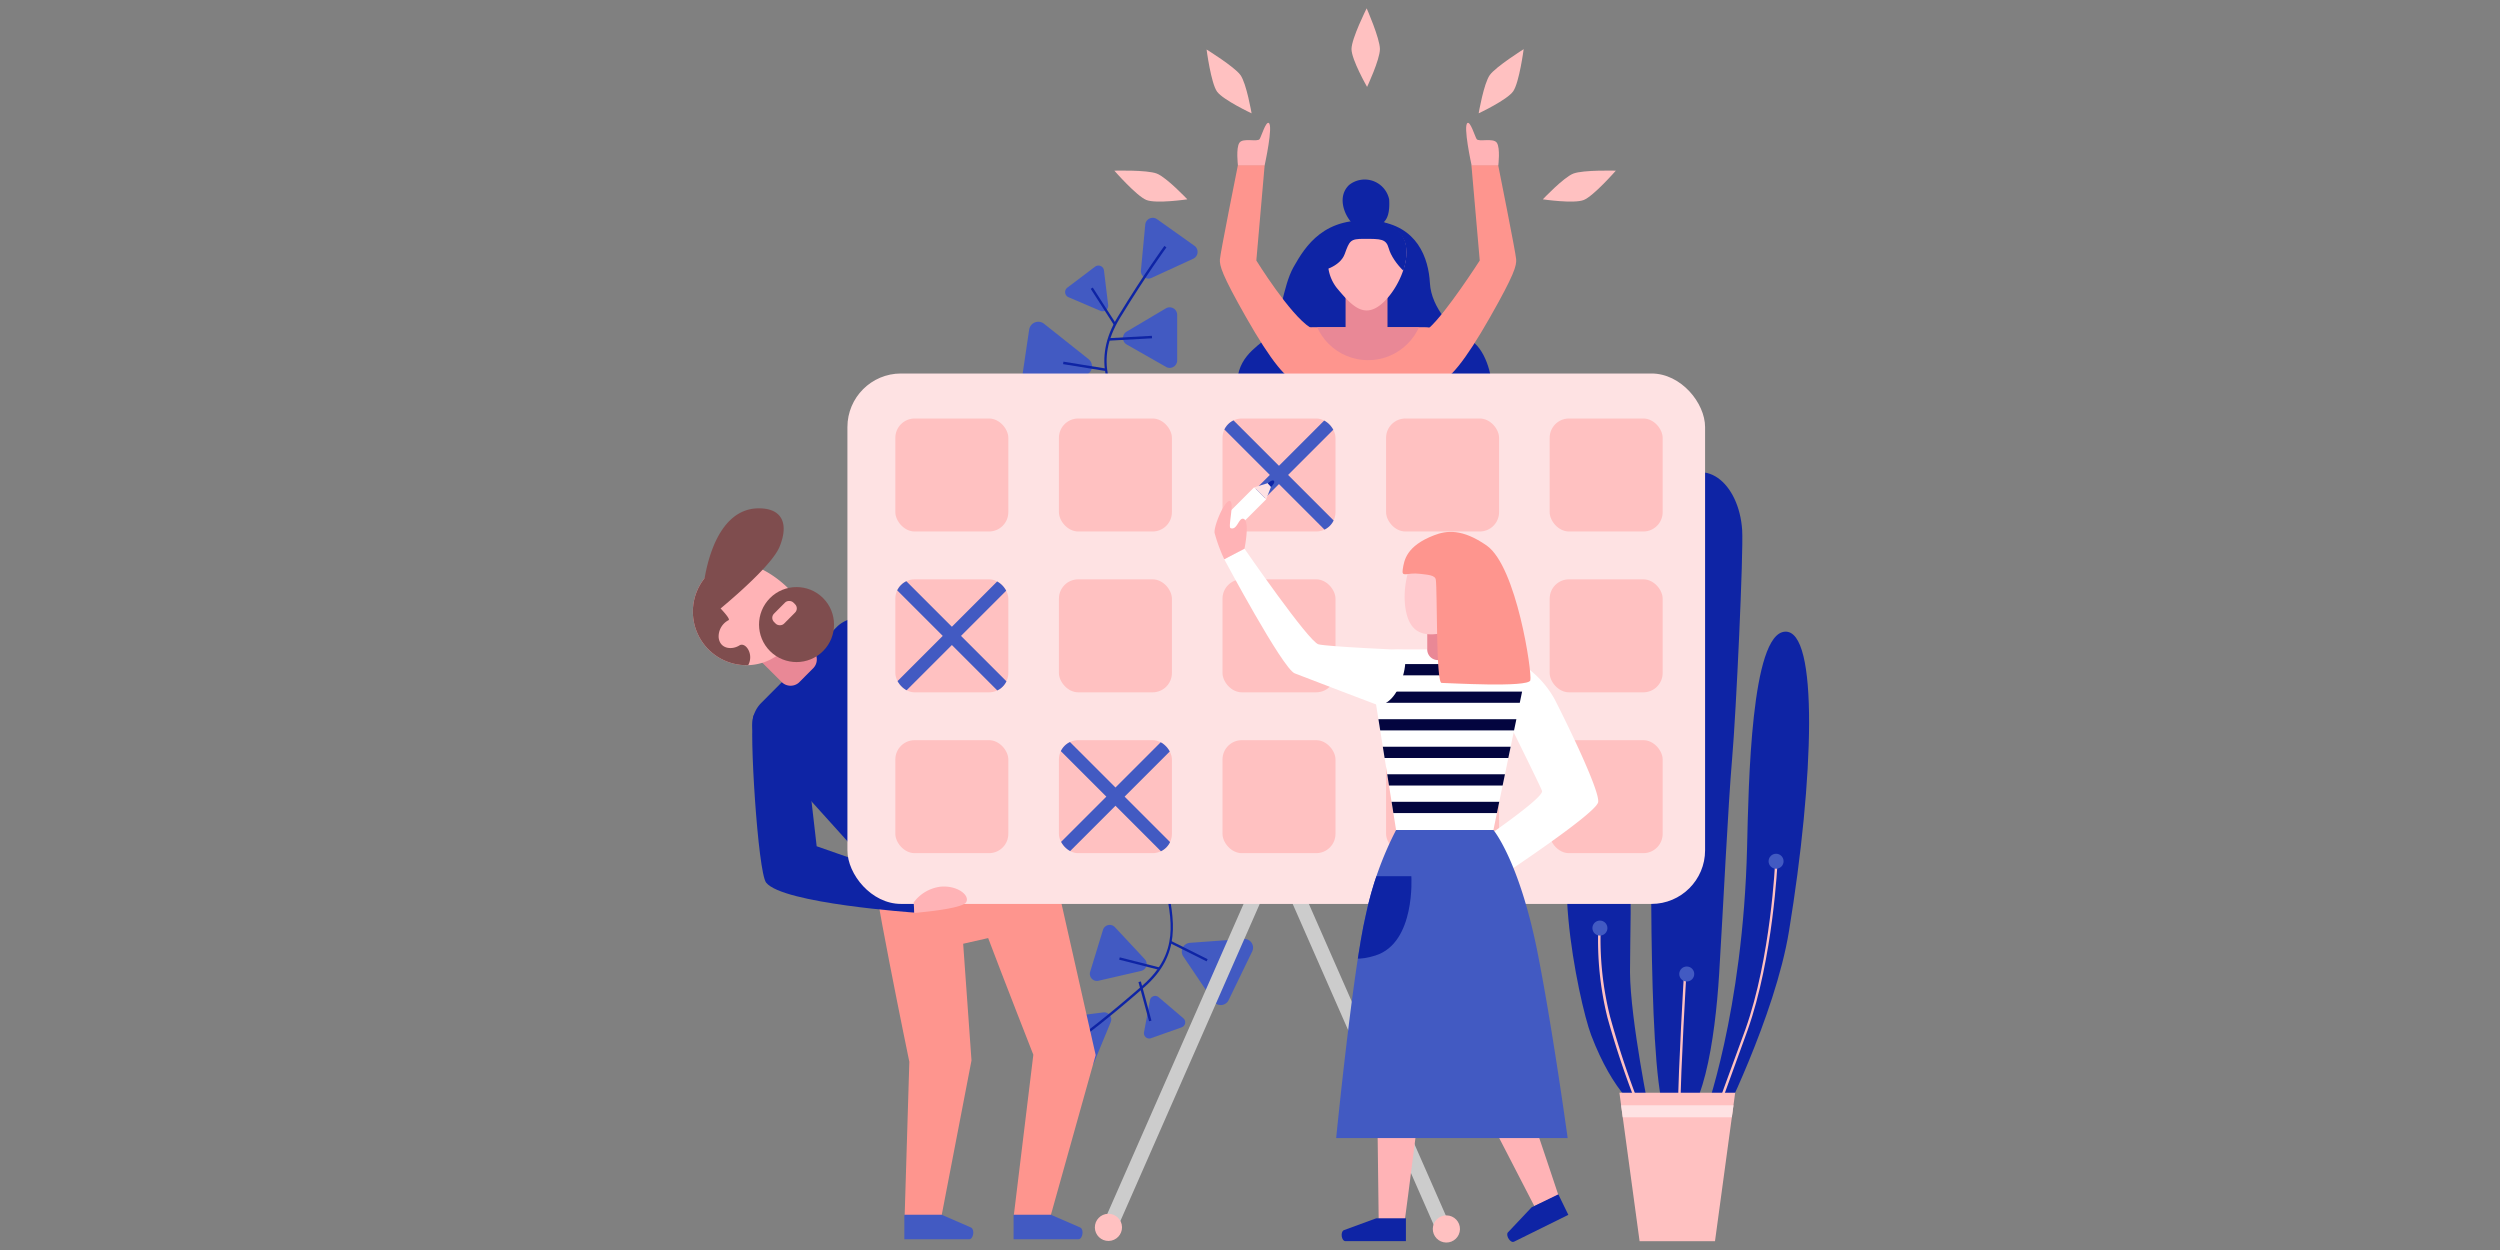 <svg id="Layer_1" data-name="Layer 1" xmlns="http://www.w3.org/2000/svg" xmlns:xlink="http://www.w3.org/1999/xlink" viewBox="0 0 300 150"><rect x="0" y="0" width="300" height="150" fill="#808080" stroke="none"/><defs><style>.cls-1{fill:none;}.cls-2{fill:#0e24a5;}.cls-3{fill:#ffc1c1;}.cls-4{fill:#425ac2;}.cls-5{fill:#fe958e;}.cls-6{fill:#e98896;}.cls-7{fill:#ffb3b6;}.cls-8{fill:#7f4d4e;}.cls-9{clip-path:url(#clip-path);}.cls-10{fill:#ccc;}.cls-11{clip-path:url(#clip-path-2);}.cls-12{fill:#fee2e3;}.cls-13{fill:#fff;}.cls-14{clip-path:url(#clip-path-3);}.cls-15{fill:#03053f;}.cls-16{fill:#ffcace;}.cls-17{clip-path:url(#clip-path-4);}.cls-18{clip-path:url(#clip-path-5);}.cls-19{clip-path:url(#clip-path-6);}.cls-20{clip-path:url(#clip-path-7);}.cls-21{clip-path:url(#clip-path-8);}.cls-22{clip-path:url(#clip-path-9);}</style><clipPath id="clip-path"><path class="cls-1" d="M96.21,72.69c1.7,3.11-.67,4.76-3.79,6.47a6.43,6.43,0,0,1-6.17-11.27C89.36,66.18,94.5,69.58,96.21,72.69Z"/></clipPath><clipPath id="clip-path-2"><path class="cls-1" d="M155.89,64.81h16.7l-2.3-8.53,4.38-13.66c.19-1.81-1.56-3.36-3.79-3.36h-13.3c-2.22,0-4,1.55-3.79,3.36l4.74,13.66Z"/></clipPath><clipPath id="clip-path-3"><path class="cls-1" d="M179.21,99.6H167.53l-3-18.82c-.16-1.54,1.33-2.85,3.21-2.85h12.16c1.89,0,3.37,1.32,3.21,2.85Z"/></clipPath><clipPath id="clip-path-4"><rect class="cls-1" x="146.7" y="50.22" width="13.56" height="13.56" rx="2.32" ry="2.32"/></clipPath><clipPath id="clip-path-5"><rect class="cls-1" x="107.44" y="69.52" width="13.56" height="13.56" rx="2.32" ry="2.32"/></clipPath><clipPath id="clip-path-6"><rect class="cls-1" x="127.07" y="88.82" width="13.56" height="13.56" rx="2.32" ry="2.32"/></clipPath><clipPath id="clip-path-7"><path class="cls-1" d="M165.93,36.47c-2.11,1.77-3.73.21-5.51-1.9a4.85,4.85,0,0,1,.37-6.93,5.28,5.28,0,0,1,7.29.37C169.85,30.11,168,34.7,165.93,36.47Z"/></clipPath><clipPath id="clip-path-8"><path class="cls-1" d="M167.53,99.6h11.68s3,3.56,5.19,14.17c1.83,9.07,3.72,22.8,3.72,22.8H160.34s2-20.18,3.55-26.74A40.25,40.25,0,0,1,167.53,99.6Z"/></clipPath><clipPath id="clip-path-9"><polygon class="cls-1" points="194.33 131.13 208.22 131.13 205.8 148.94 196.75 148.94 194.33 131.13"/></clipPath></defs><title>events-conferences</title><path class="cls-2" d="M198,133.89c-1.2-.24-4.43-2.75-7.07-9.7-1.51-4-5.75-24.43,0-25.87s4.67,8.86,4.67,18.32C195.64,122.41,198,133.89,198,133.89Z"/><path class="cls-2" d="M200.67,134.84c-3-.2-2.4-30.78-2.63-38s-1.68-34,2.4-38.32,8.26-.48,8.62,5.09c.17,2.64-.72,21.86-1.2,27.36s-1.08,18-1.56,25.87S204.27,135.08,200.67,134.84Z"/><path class="cls-2" d="M206.3,135.2S213,122,214.68,111.73c3-18.32,3.59-36.17-.48-35.93s-4.37,18.2-4.55,25.87c-.48,19.88-5.15,32.33-5.15,32.33Z"/><path class="cls-3" d="M205.72,134.65l-.28-.1c0-.07,2.39-6.63,4-11,3.07-8.62,3.58-20.08,3.58-20.2h.29c0,.11-.52,11.62-3.6,20.28C208.11,128,205.75,134.59,205.72,134.65Z"/><path class="cls-3" d="M201.66,132.81h-.29c0-4.09.71-16.06.72-16.18l.29,0C202.37,116.77,201.66,128.73,201.66,132.81Z"/><path class="cls-3" d="M196.88,133.76a106,106,0,0,1-4-11.7,38.48,38.48,0,0,1-1.08-10.82l.29,0A38.13,38.13,0,0,0,193.21,122a105.69,105.69,0,0,0,3.95,11.66Z"/><circle class="cls-4" cx="202.41" cy="116.88" r="0.9"/><circle class="cls-4" cx="191.99" cy="111.37" r="0.9"/><circle class="cls-4" cx="213.13" cy="103.35" r="0.9"/><path class="cls-4" d="M143.18,31.05l-5,2.3a.9.9,0,0,1-1.27-.9l.52-5.5a.9.9,0,0,1,1.41-.65l4.5,3.2A.9.9,0,0,1,143.18,31.05Z"/><path class="cls-4" d="M125.27,38.84l5.35,4.25a1.11,1.11,0,0,1-.28,1.9L124,47.5a1.11,1.11,0,0,1-1.5-1.19l1-6.76A1.11,1.11,0,0,1,125.27,38.84Z"/><path class="cls-4" d="M132.48,32.48l.5,4.12a.67.67,0,0,1-.93.7l-3.82-1.63a.67.67,0,0,1-.14-1.16L131.41,32A.67.67,0,0,1,132.48,32.48Z"/><path class="cls-4" d="M140,44.07l-4.8-2.73a.9.9,0,0,1,0-1.55L139.91,37a.9.9,0,0,1,1.35.77l0,5.53A.9.9,0,0,1,140,44.07Z"/><path class="cls-2" d="M136,52.45l-.61-1.12c-2.3-4.14-4.47-8.05-1.22-13.37s5.54-8.42,5.56-8.45l.24.18s-2.31,3.14-5.55,8.43-1,9,1.23,13.07l.62,1.12Z"/><rect class="cls-2" x="132.26" y="34.17" width="0.29" height="5.16" transform="translate(1.13 77.36) rotate(-32.7)"/><rect class="cls-2" x="129.99" y="41.38" width="0.3" height="5.15" transform="translate(65.98 165.42) rotate(-80.82)"/><rect class="cls-2" x="133.08" y="40.44" width="5.16" height="0.3" transform="translate(-2.02 7.49) rotate(-3.14)"/><path class="cls-4" d="M127.18,122.15l5.21-.66a.85.85,0,0,1,.89,1.18l-2,4.84a.85.85,0,0,1-1.46.19l-3.18-4.18A.85.85,0,0,1,127.18,122.15Z"/><path class="cls-4" d="M145.62,120.15,142,114.78a1.05,1.05,0,0,1,.79-1.64l6.47-.47a1.05,1.05,0,0,1,1,1.51L147.44,120A1.05,1.05,0,0,1,145.62,120.15Z"/><path class="cls-4" d="M137.28,123.88,138,120a.64.64,0,0,1,1-.37l3,2.56a.64.64,0,0,1-.2,1.09l-3.72,1.32A.64.64,0,0,1,137.28,123.88Z"/><path class="cls-4" d="M133.79,111.26l3.58,3.84a.85.85,0,0,1-.43,1.41l-5.12,1.18a.85.85,0,0,1-1-1.08l1.53-5A.85.85,0,0,1,133.79,111.26Z"/><path class="cls-2" d="M129.89,124.53l-.17-.24s3-2.19,7.42-6.07,3.48-7.87,2.59-12.19c-.08-.39-.16-.79-.24-1.19l.29-.06c.08.4.16.79.24,1.19.91,4.41,1.77,8.57-2.68,12.47S129.92,124.51,129.89,124.53Z"/><rect class="cls-2" x="138.41" y="117.58" width="0.3" height="4.9" transform="matrix(0.96, -0.26, 0.26, 0.96, -26.83, 40.96)"/><rect class="cls-2" x="142.51" y="111.69" width="0.29" height="4.9" transform="translate(-23.18 190.79) rotate(-63.47)"/><rect class="cls-2" x="136.56" y="113.18" width="0.29" height="4.9" transform="translate(-9.05 219.61) rotate(-75.73)"/><polygon class="cls-3" points="194.33 131.13 208.22 131.13 205.8 148.94 196.75 148.94 194.33 131.13"/><path class="cls-5" d="M124.71,96.61l6.77,30-5.38,19.2h-4.44L124,126.57s-3.61-9.2-5.42-14l-3,.68,1,14L113,145.83h-4.44l.56-18.41s-4.8-23.16-4.74-26.07C104.27,100.88,124.71,96.61,124.71,96.61Z"/><path class="cls-2" d="M126.4,101l-21,4.06L91.59,89.75a3.67,3.67,0,0,1-.24-5.4l9.05-9.1a3.67,3.67,0,0,1,5.4.21Z"/><path class="cls-6" d="M97.64,80.13l-1.77,1.78a1.51,1.51,0,0,1-2.12-.12l-2.19-2.18a1.51,1.51,0,0,1-.13-2.12l1.77-1.78a1.51,1.51,0,0,1,2.12.12L97.51,78A1.51,1.51,0,0,1,97.64,80.13Z"/><path class="cls-2" d="M90.41,85.92c-.54,1.35.53,18.77,1.53,20,2,2.51,17.78,3.59,17.78,3.59v-3.86L98,101.55,96.34,87.09S91.22,83.89,90.41,85.92Z"/><path class="cls-7" d="M96.21,72.69c1.7,3.11-.67,4.76-3.79,6.47a6.43,6.43,0,0,1-6.17-11.27C89.36,66.18,94.5,69.58,96.21,72.69Z"/><path class="cls-8" d="M85,74.22s7.37-5.8,8.54-8.59C94.63,63,94,61,91.06,61c-3.72,0-5.7,3.88-6.49,8.29A20.92,20.92,0,0,0,85,74.22Z"/><g class="cls-9"><path class="cls-8" d="M86.06,72.59s1.61,1.6,1.39,1.82a2.2,2.2,0,0,0-1.21,2.11c.17,1.38,1.61,1.49,2.49.93S91,79.27,89,80.66s-6.7-2-7.37-4.46.42-7,1.53-7.86,4,1,4,1Z"/></g><circle class="cls-8" cx="95.58" cy="74.94" r="4.5" transform="translate(-24.95 89.88) rotate(-45.16)"/><rect class="cls-7" x="92.5" y="72.71" width="3.29" height="1.7" rx="0.7" ry="0.7" transform="translate(-24.4 88.46) rotate(-45.16)"/><polygon class="cls-10" points="133.92 147.72 132.29 147 150.18 106.31 151.8 107.03 133.92 147.72"/><circle class="cls-3" cx="133.01" cy="147.29" r="1.63" transform="translate(-2.7 2.48) rotate(-1.06)"/><polygon class="cls-10" points="172.37 147.72 174 147 155.97 105.98 154.34 106.69 172.37 147.72"/><circle class="cls-3" cx="173.28" cy="147.29" r="1.63" transform="matrix(0.02, -1, 1, 0.02, 22.81, 317.81)"/><path class="cls-2" d="M148.47,45.62c.31-3.3,3-4.25,4.09-5.66s1.36-5.61,2.67-7.92c1.4-2.47,3.67-6.19,9.86-5.51,5,.55,6.34,4.46,6.5,7.45s2.83,5.82,4.72,6.76,2.83,4.4,2.67,6S148.47,45.62,148.47,45.62Z"/><path class="cls-5" d="M155.89,64.81h16.7l-2.3-8.53,4.38-13.66c.19-1.81-1.56-3.36-3.79-3.36h-13.3c-2.22,0-4,1.55-3.79,3.36l4.74,13.66Z"/><path class="cls-5" d="M155.88,45.94c-1.36-.15-3.36-2.61-6.33-7.83s-3.21-6.23-3.16-7,2.16-11.3,2.16-11.3h3.21l-1,11.45s4,6.48,6.47,8.05C158.68,40.2,155.88,45.94,155.88,45.94Z"/><path class="cls-5" d="M172.45,45.94c1.36-.15,3.36-2.61,6.33-7.83s3.21-6.23,3.16-7-2.16-11.3-2.16-11.3h-3.21l1,11.45s-4,6.24-6.08,8.1C170.19,40.47,172.45,45.94,172.45,45.94Z"/><g class="cls-11"><circle class="cls-6" cx="164.17" cy="36.52" r="6.7"/></g><rect class="cls-12" x="101.69" y="44.82" width="102.92" height="63.65" rx="6.43" ry="6.43"/><rect class="cls-3" x="107.44" y="50.22" width="13.56" height="13.56" rx="2.32" ry="2.32"/><rect class="cls-3" x="127.07" y="50.22" width="13.56" height="13.56" rx="2.32" ry="2.32"/><rect class="cls-3" x="146.7" y="50.22" width="13.56" height="13.56" rx="2.32" ry="2.32"/><rect class="cls-3" x="166.33" y="50.22" width="13.56" height="13.56" rx="2.32" ry="2.32"/><rect class="cls-3" x="185.96" y="50.22" width="13.56" height="13.56" rx="2.32" ry="2.32"/><rect class="cls-3" x="107.44" y="69.52" width="13.56" height="13.56" rx="2.32" ry="2.32"/><rect class="cls-3" x="127.07" y="69.52" width="13.56" height="13.56" rx="2.32" ry="2.32"/><rect class="cls-3" x="146.7" y="69.52" width="13.56" height="13.56" rx="2.32" ry="2.32"/><rect class="cls-3" x="185.96" y="69.52" width="13.56" height="13.56" rx="2.32" ry="2.32"/><rect class="cls-3" x="107.44" y="88.82" width="13.56" height="13.56" rx="2.32" ry="2.32"/><rect class="cls-3" x="127.07" y="88.82" width="13.56" height="13.56" rx="2.32" ry="2.32"/><rect class="cls-3" x="146.7" y="88.82" width="13.56" height="13.56" rx="2.32" ry="2.32"/><rect class="cls-3" x="166.33" y="88.82" width="13.56" height="13.56" rx="2.32" ry="2.32"/><rect class="cls-3" x="185.96" y="88.82" width="13.56" height="13.56" rx="2.32" ry="2.32"/><path class="cls-4" d="M126.1,145.77h-4.47v2.94h7.78c.51,0,.69-1.15.24-1.4Z"/><path class="cls-4" d="M113,145.77h-4.48v2.94h7.78c.51,0,.69-1.15.24-1.4Z"/><path class="cls-13" d="M181.73,79.2a11.66,11.66,0,0,1,4.81,4.68c.89,1.71,5.46,10.9,5.24,12.37s-13.88,10.38-13.88,10.38l-2-4.51s9.48-6.32,9.14-7.22-5.11-10.46-5.11-10.46Z"/><path class="cls-7" d="M173.15,110.92H165l.44,35.33h3.16s2.39-17.77,3.29-27.6H173C173.16,116.07,173.17,113.51,173.15,110.92Z"/><path class="cls-7" d="M174.78,110l-7.52,3.66c1.15,2.32,2.27,4.63,3.26,7l.94-.46,12.66,24.53L187,143.4s-8.77-26.55-11.19-31.31A20.69,20.69,0,0,0,174.78,110Z"/><path class="cls-13" d="M179.21,99.6H167.53l-3-18.82c-.16-1.54,1.33-2.85,3.21-2.85h12.16c1.89,0,3.37,1.32,3.21,2.85Z"/><path class="cls-2" d="M165.14,146.2h3.57v2.74h-7.25c-.48,0-.64-1.07-.22-1.31Z"/><path class="cls-2" d="M183.79,144.88l3.21-1.56,1.2,2.46L181.69,149c-.43.21-1-.69-.77-1.08Z"/><path class="cls-4" d="M167.53,99.6h11.68s3,3.56,5.19,14.17c1.83,9.07,3.72,22.8,3.72,22.8H160.34s2-20.18,3.55-26.74A40.25,40.25,0,0,1,167.53,99.6Z"/><g class="cls-14"><rect class="cls-15" x="162.34" y="96.22" width="23.7" height="1.35"/><rect class="cls-15" x="162.34" y="92.91" width="23.7" height="1.35"/><rect class="cls-15" x="162.34" y="89.61" width="23.7" height="1.35"/><rect class="cls-15" x="162.34" y="86.3" width="23.7" height="1.35"/><rect class="cls-15" x="162.34" y="82.99" width="23.7" height="1.35"/><rect class="cls-15" x="162.34" y="79.69" width="23.7" height="1.35"/></g><path class="cls-6" d="M172.47,79.21h2.13a1.28,1.28,0,0,0,1.2-1.35V75.23a1.28,1.28,0,0,0-1.2-1.35h-2.13a1.28,1.28,0,0,0-1.2,1.35v2.62A1.28,1.28,0,0,0,172.47,79.21Z"/><path class="cls-16" d="M168.85,73.88c.86,2.9,3.28,2.45,6.17,1.6A5.47,5.47,0,1,0,171.92,65C169,65.85,168,71,168.85,73.88Z"/><path class="cls-5" d="M172.1,64.23c-3.34,1.28-3.6,3-3.77,4.08s.51.34,2.07.55c.92.12,1.82.13,1.9.72.19,1.35,0,12.37.69,12.37s10.42.59,10.65-.31S182,68,178.41,65.47C175.45,63.41,173.57,63.66,172.1,64.23Z"/><path class="cls-13" d="M168.49,78s-9.1-.39-10.27-.68-8.88-11.47-8.88-11.47l-2.43,1.26s7,13.11,8.45,13.69,10.08,3.85,10.08,3.85,1.58,0,2.6-2.6S168.49,78,168.49,78Z"/><g class="cls-17"><rect class="cls-4" x="152.71" y="37.96" width="1.55" height="38.09" transform="translate(4.65 125.23) rotate(-45)"/><rect class="cls-4" x="134.44" y="56.23" width="38.09" height="1.55" transform="translate(4.64 125.21) rotate(-45)"/></g><g class="cls-18"><rect class="cls-4" x="113.45" y="57.25" width="1.55" height="38.09" transform="translate(-20.5 103.12) rotate(-45)"/><rect class="cls-4" x="95.18" y="75.53" width="38.09" height="1.55" transform="translate(-20.5 103.12) rotate(-45)"/></g><g class="cls-19"><rect class="cls-4" x="133.08" y="76.55" width="1.55" height="38.09" transform="translate(-28.39 122.65) rotate(-45)"/><rect class="cls-4" x="114.81" y="94.82" width="38.09" height="1.55" transform="translate(-28.39 122.65) rotate(-45)"/></g><rect class="cls-6" x="161.47" y="34.5" width="5.03" height="6.29"/><path class="cls-7" d="M165.77,36.49c-2.11,1.77-3.58.19-5.35-1.93a5,5,0,0,1,7.66-6.42C169.85,30.26,167.89,34.72,165.77,36.49Z"/><path class="cls-2" d="M163.16,27.29c-1.09,0-3.18-3.27-1.27-5.09a3,3,0,0,1,4.81,1.73C166.88,27.11,165.52,27.29,163.16,27.29Z"/><g class="cls-20"><path class="cls-2" d="M157.8,32.61c.73,0,3-.56,3.57-2.14s.67-1.81,2.28-1.81c2.09,0,2.68,0,3,1.14.47,1.73,2.91,4.29,4.48,4s.94-5.36-1.57-6.51-9.44-3-10.59-1-1.57,6.4-1.57,6.4Z"/></g><rect class="cls-13" x="146.52" y="60.12" width="5.5" height="2.04" transform="translate(0.49 123.46) rotate(-45)"/><path class="cls-7" d="M149.34,65.84s.7-3.42-.15-3.59c-.56-.11-.73,1.41-1.52,1.13-.34-.12.51-3.22-.11-3.27s-1.92,3-1.81,3.84a19.7,19.7,0,0,0,1.16,3.16Z"/><polygon class="cls-12" points="150.5 58.48 151.94 59.92 152.52 58.41 152.13 57.98 150.5 58.48"/><path class="cls-2" d="M152.14,58l.39.43s.55-.52.34-.73S152.14,58,152.14,58Z"/><g class="cls-21"><path class="cls-2" d="M163.25,105.14h6.11s.54,8-4.31,9.52c-3.79,1.22-4.67-.9-4.67-.9Z"/></g><path class="cls-7" d="M109.72,109.55s5.66-.45,6.2-1.26-1-2.07-3.05-1.89a4.75,4.75,0,0,0-3.23,1.89Z"/><path class="cls-7" d="M148.55,19.83h3.21s1.06-4.81.48-5.08c-.35-.16-.85,1.53-1.08,1.93s-2-.18-2.43.45S148.55,19.83,148.55,19.83Z"/><path class="cls-7" d="M179.8,19.83h-3.21s-1.06-4.81-.48-5.08c.35-.16.85,1.53,1.08,1.93s2-.18,2.43.45S179.8,19.83,179.8,19.83Z"/><g class="cls-22"><rect class="cls-12" x="190.91" y="132.63" width="25.87" height="1.44"/></g><path class="cls-3" d="M165.59,5.89c0,1.26-1.54,4.54-1.54,4.54s-1.87-3.27-1.87-4.54S164,1,164,1,165.59,4.62,165.59,5.89Z"/><path class="cls-3" d="M148.85,9c.73,1,1.34,4.6,1.34,4.6S146.78,12,146.05,11s-1.26-5.06-1.26-5.06S148.12,8,148.85,9Z"/><path class="cls-3" d="M138.82,20.83c1.18.46,3.66,3.09,3.66,3.09s-3.73.55-4.91.08-3.85-3.52-3.85-3.52S137.64,20.37,138.82,20.83Z"/><path class="cls-3" d="M178.78,9c-.73,1-1.34,4.6-1.34,4.6s3.41-1.6,4.14-2.64,1.26-5.06,1.26-5.06S179.5,8,178.78,9Z"/><path class="cls-3" d="M188.8,20.83c-1.18.46-3.66,3.09-3.66,3.09s3.73.55,4.91.08,3.85-3.52,3.85-3.52S190,20.37,188.8,20.83Z"/></svg>